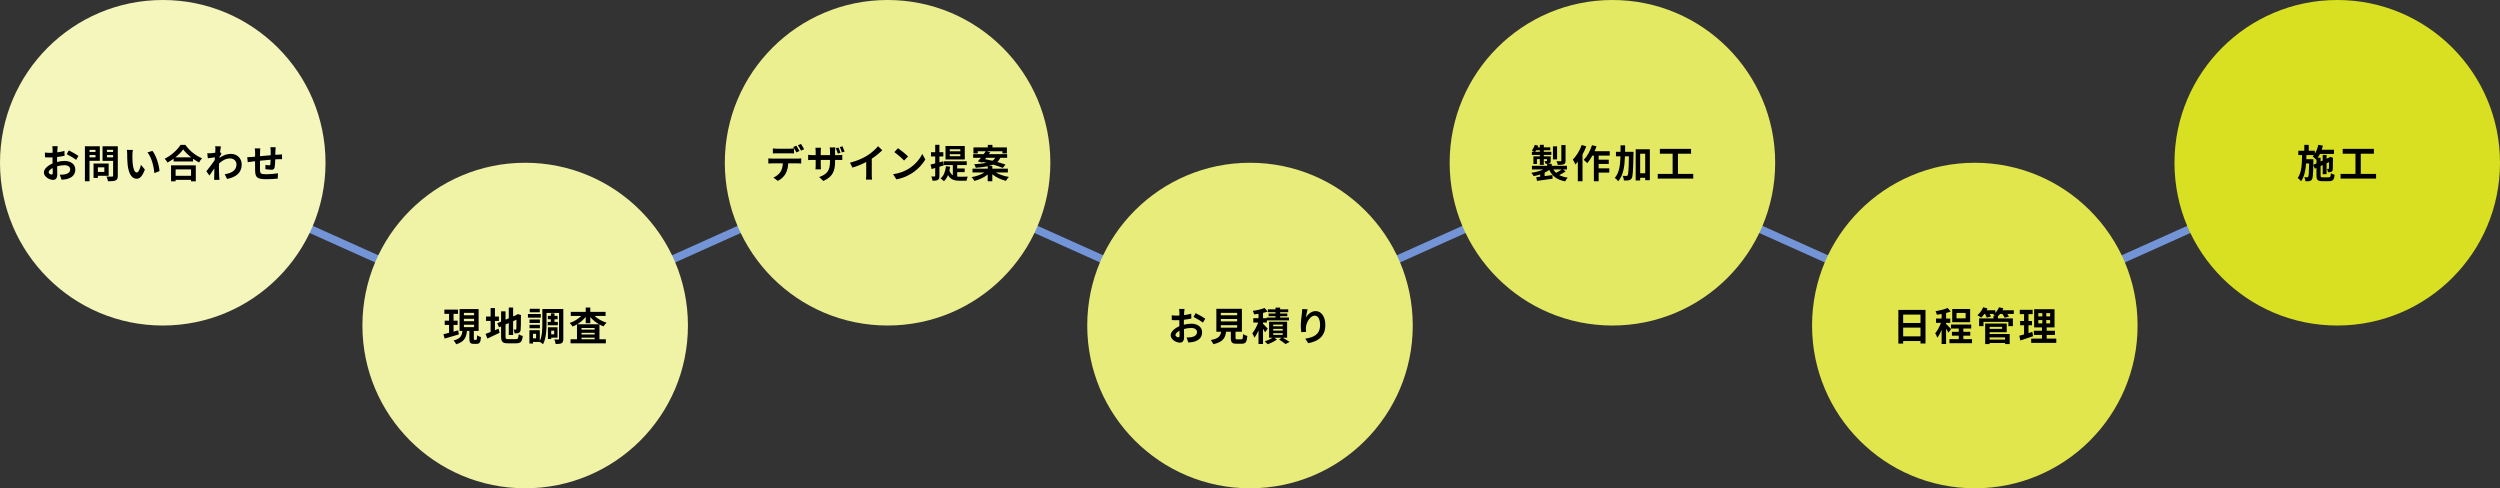<?xml version="1.0" encoding="UTF-8"?>
<svg id="_レイヤー_1" data-name="レイヤー 1" xmlns="http://www.w3.org/2000/svg" viewBox="0 0 960 187.5">
  <rect x="0" y="0" width="960" height="187.5" fill="#333333" stroke="none"/>
  <defs>
    <style>
      .cls-1 {
        fill: #ecef90;
      }

      .cls-1, .cls-2, .cls-3, .cls-4, .cls-5, .cls-6, .cls-7, .cls-8 {
        stroke-width: 0px;
      }

      .cls-2 {
        fill: #e4e964;
      }

      .cls-3 {
        fill: #000;
      }

      .cls-4 {
        fill: #e1e64d;
      }

      .cls-9 {
        fill: none;
        stroke: #7394d7;
        stroke-miterlimit: 10;
        stroke-width: 3px;
      }

      .cls-5 {
        fill: #d9e021;
      }

      .cls-6 {
        fill: #f0f3a6;
      }

      .cls-7 {
        fill: #e8ec7a;
      }

      .cls-8 {
        fill: #f4f6bc;
      }
    </style>
  </defs>
  <polyline class="cls-9" points="62.5 62.5 201.667 125 340.833 62.5 480 125 619.167 62.5 758.333 125 897.5 62.5"/>
  <circle class="cls-8" cx="62.5" cy="62.5" r="62.5"/>
  <circle class="cls-6" cx="201.667" cy="125" r="62.5"/>
  <circle class="cls-1" cx="340.833" cy="62.5" r="62.5"/>
  <circle class="cls-7" cx="480" cy="125" r="62.5"/>
  <circle class="cls-2" cx="619.167" cy="62.5" r="62.5"/>
  <circle class="cls-4" cx="758.333" cy="125" r="62.5"/>
  <circle class="cls-5" cx="897.5" cy="62.5" r="62.5"/>
  <g>
    <path class="cls-3" d="M176.189,128.424c-1.89.555-3.9,1.14-5.445,1.59l-.465-1.68c.615-.135,1.351-.33,2.16-.54v-3.015h-1.665v-1.635h1.665v-2.61h-1.8v-1.65h5.25v1.65h-1.726v2.61h1.561v1.635h-1.561v2.565c.585-.165,1.2-.33,1.785-.495l.24,1.575ZM182.849,130.509c.255,0,.33-.24.36-1.74.345.27,1.035.555,1.485.66-.15,2.055-.54,2.61-1.65,2.61h-1.125c-1.38,0-1.68-.51-1.68-2.025v-2.94h-.915c-.271,2.445-.96,4.185-4.155,5.13-.18-.435-.63-1.125-.989-1.47,2.715-.675,3.194-1.905,3.39-3.66h-1.095v-8.4h7.319v8.4h-1.845v2.94c0,.435.03.495.285.495h.614ZM178.14,121.059h3.914v-.93h-3.914v.93ZM178.14,123.339h3.914v-.93h-3.914v.93ZM178.14,125.619h3.914v-.93h-3.914v.93Z"/>
    <path class="cls-3" d="M190.064,126.789c.465-.195.93-.39,1.38-.585l.405,1.575c-1.59.795-3.3,1.605-4.68,2.235l-.721-1.8c.54-.195,1.2-.45,1.95-.735v-4.23h-1.755v-1.695h1.755v-3.255h1.665v3.255h1.515v1.695h-1.515v3.54ZM198.074,130.239c.825,0,.975-.345,1.109-1.875.375.27,1.065.555,1.561.645-.24,2.1-.766,2.82-2.521,2.82h-3.194c-2.025,0-2.61-.555-2.61-2.625v-3.855l-.81.345-.66-1.59,1.47-.615v-3.945h1.71v3.21l1.245-.525v-4.14h1.665v3.42l1.185-.51.315-.21.314-.21,1.245.435-.06.3c0,2.85-.03,4.65-.105,5.265-.045.69-.314,1.05-.765,1.245-.435.195-1.08.21-1.56.21-.045-.465-.181-1.125-.375-1.5.255.03.585.03.72.03.18,0,.27-.06.33-.33.03-.24.045-1.335.045-3.465l-1.29.57v5.295h-1.665v-4.575l-1.245.54v4.635c0,.87.136,1.005,1.05,1.005h2.896Z"/>
    <path class="cls-3" d="M207.674,121.989h-4.949v-1.41h4.949v1.41ZM216.313,130.104c0,.87-.135,1.38-.645,1.665-.51.3-1.245.33-2.31.33-.045-.48-.271-1.275-.495-1.74.615.03,1.305.015,1.529.015.21,0,.271-.06.271-.285v-9.93h-4.785v4.065c0,2.385-.18,5.805-1.35,7.965-.255-.27-.855-.69-1.245-.885h-2.609v.6h-1.38v-5.115h3.989v4.17c.9-1.95.975-4.665.975-6.735v-5.58h8.055v11.459ZM207.314,124.029h-3.975v-1.365h3.975v1.365ZM203.34,124.719h3.975v1.335h-3.975v-1.335ZM207.269,119.919h-3.84v-1.35h3.84v1.35ZM205.859,128.184h-1.185v1.725h1.185v-1.725ZM211.529,123.609v-1.02h-1.155v-1.29h1.155v-.975h1.395v.975h1.186v1.29h-1.186v1.02h1.29v1.305h-3.899v-1.305h1.215ZM211.664,129.654v.51h-1.26v-4.485h3.689v3.975h-2.43ZM211.664,126.969v1.41h1.14v-1.41h-1.14Z"/>
    <path class="cls-3" d="M228.314,121.314c1.199,1.125,2.895,2.07,4.604,2.595-.375.315-.885.975-1.155,1.425-.54-.195-1.064-.45-1.574-.735v5.685h2.459v1.56h-13.559v-1.56h2.475v-5.715c-.555.315-1.11.6-1.695.825-.255-.405-.734-1.05-1.109-1.38,1.649-.54,3.3-1.545,4.454-2.7h-4.034v-1.545h5.744v-1.665h1.755v1.665h5.865v1.545h-4.229ZM230.024,124.509c-1.275-.72-2.431-1.68-3.346-2.76v2.355h-1.755v-2.415c-.885,1.095-2.01,2.07-3.255,2.82h8.355ZM228.344,125.964h-5.039v.6h5.039v-.6ZM223.305,128.424h5.039v-.63h-5.039v.63ZM228.344,130.284v-.63h-5.039v.63h5.039Z"/>
  </g>
  <g>
    <path class="cls-3" d="M296.478,60.914h9.825c.314,0,.975-.03,1.364-.09v1.95c-.375-.03-.944-.045-1.364-.045h-3.615c-.09,1.545-.42,2.805-.96,3.855-.524,1.05-1.68,2.205-3.015,2.88l-1.755-1.275c1.064-.405,2.115-1.26,2.715-2.145.615-.93.87-2.055.93-3.315h-4.125c-.435,0-1.02.03-1.439.06v-1.965c.45.06.975.09,1.439.09ZM298.383,57.104h4.905c.51,0,1.109-.045,1.619-.12v1.935c-.51-.03-1.095-.045-1.619-.045h-4.905c-.51,0-1.155.015-1.604.045v-1.935c.479.075,1.095.12,1.604.12ZM306.993,58.004l-1.199.525c-.315-.615-.78-1.515-1.186-2.085l1.2-.495c.375.555.899,1.5,1.185,2.055ZM308.792,57.314l-1.199.525c-.315-.63-.795-1.5-1.2-2.07l1.185-.495c.391.57.945,1.515,1.215,2.04Z"/>
    <path class="cls-3" d="M316.159,69.494l-1.605-1.515c2.895-1.02,4.17-2.31,4.17-6v-.57h-3.555v2.04c0,.675.045,1.275.06,1.575h-2.1c.045-.3.09-.9.09-1.575v-2.04h-1.274c-.75,0-1.29.045-1.62.06v-2.04c.27.045.87.135,1.62.135h1.274v-1.485c0-.435-.045-.885-.09-1.35h2.13c-.03.285-.09.765-.09,1.365v1.47h3.555v-1.575c0-.6-.045-1.095-.09-1.395h2.145c-.045.315-.104.795-.104,1.395v1.575h1.109c.795,0,1.245-.03,1.65-.105v1.995c-.33-.03-.855-.045-1.635-.045h-1.125v.495c0,3.72-.885,5.985-4.515,7.59ZM322.758,58.694l-1.035.33c-.21-.63-.48-1.455-.765-2.055l1.005-.33c.284.6.63,1.47.795,2.055ZM324.332,58.199l-1.034.33c-.21-.645-.495-1.455-.811-2.04l1.021-.33c.284.6.63,1.47.824,2.04Z"/>
    <path class="cls-3" d="M332.943,59.789c1.545-.96,3.255-2.46,4.23-3.645l1.619,1.545c-1.14,1.125-2.579,2.295-4.034,3.255v6.06c0,.66.03,1.59.135,1.965h-2.37c.061-.36.105-1.305.105-1.965v-4.8c-1.545.81-3.45,1.62-5.295,2.16l-.945-1.89c2.686-.69,4.89-1.665,6.555-2.685Z"/>
    <path class="cls-3" d="M348.693,64.934c2.565-1.515,4.516-3.81,5.46-5.835l1.17,2.115c-1.14,2.025-3.135,4.095-5.55,5.55-1.515.915-3.449,1.755-5.564,2.115l-1.26-1.98c2.34-.33,4.289-1.095,5.744-1.965ZM348.693,60.089l-1.529,1.56c-.78-.84-2.655-2.475-3.75-3.24l1.41-1.5c1.05.705,2.999,2.265,3.869,3.18Z"/>
    <path class="cls-3" d="M360.739,64.034v3.495c0,.825-.136,1.26-.585,1.53-.45.3-1.11.36-2.07.345-.045-.435-.24-1.17-.465-1.635.555.015,1.064.015,1.245,0,.18,0,.255-.06.255-.255v-3c-.495.135-.945.27-1.38.39l-.405-1.725c.51-.105,1.11-.27,1.785-.435v-2.655h-1.62v-1.65h1.62v-2.835h1.62v2.835h1.499v1.65h-1.499v2.22l1.35-.36.24,1.605-1.59.48ZM367.563,67.814c.345.03.675.045,1.05.045.51,0,2.37,0,3.015-.015-.21.36-.42,1.11-.479,1.56h-2.61c-1.965,0-3.479-.36-4.499-2.175-.375.945-.915,1.74-1.561,2.355-.285-.285-.96-.84-1.319-1.065,1.244-.99,1.859-2.655,2.085-4.695l1.619.195c-.074.54-.165,1.05-.284,1.515.329.87.765,1.41,1.305,1.755v-3.915h-3.525v-1.44h8.865v1.44h-3.66v1.32h2.865v1.395h-2.865v1.725ZM370.473,61.244h-7.395v-5.175h7.395v5.175ZM368.763,57.329h-4.05v.75h4.05v-.75ZM368.763,59.219h-4.05v.765h4.05v-.765Z"/>
    <path class="cls-3" d="M382.414,66.239c1.319.78,3.194,1.41,5.01,1.695-.391.375-.886,1.065-1.141,1.515-1.875-.45-3.81-1.365-5.234-2.52v2.67h-1.771v-2.58c-1.38,1.125-3.255,1.995-5.114,2.445-.24-.435-.72-1.095-1.095-1.44,1.8-.315,3.675-.975,4.949-1.785h-4.574v-1.47h5.834v-.93c-1.215.27-2.729.45-4.604.585-.075-.42-.36-1.035-.585-1.38,2.025-.105,3.54-.27,4.695-.525-.48-.105-.96-.225-1.41-.315l-.195.225-1.695-.465c.36-.39.75-.87,1.171-1.38h-2.955v-1.395h4.02c.285-.39.57-.765.81-1.11h-3.074v.825h-1.65v-2.295h5.505v-.99h1.785v.99h5.55v2.295h-1.725v-.825h-6.03l1.365.405c-.165.225-.33.465-.51.705h7.004v1.395h-2.64c-.27.63-.645,1.17-1.155,1.62,1.216.345,2.325.69,3.165,1.005l-1.064,1.26c-.9-.39-2.25-.84-3.72-1.26-.48.21-1.035.39-1.681.54h1.396v1.02h5.97v1.47h-4.604ZM378.273,61.109c.87.165,1.83.375,2.79.615.525-.315.87-.705,1.125-1.14h-3.51l-.405.525Z"/>
  </g>
  <g>
    <path class="cls-3" d="M454.717,119.934c-.015.33-.029.69-.045,1.065.99-.12,1.98-.315,2.76-.54l.046,1.86c-.855.195-1.891.345-2.865.465-.015.45-.015.915-.015,1.35v.555c1.02-.255,2.055-.39,2.88-.39,2.31,0,4.124,1.2,4.124,3.27,0,1.77-.93,3.105-3.314,3.705-.69.15-1.35.195-1.965.24l-.69-1.935c.676,0,1.32-.015,1.846-.105,1.215-.225,2.175-.825,2.175-1.92,0-1.02-.9-1.62-2.205-1.62-.93,0-1.905.15-2.82.42.03,1.185.061,2.355.061,2.865,0,1.86-.66,2.355-1.65,2.355-1.455,0-3.51-1.26-3.51-2.85,0-1.305,1.5-2.67,3.345-3.465-.015-.36-.015-.72-.015-1.065v-1.26c-.285.015-.555.03-.795.03-1.005,0-1.59-.015-2.1-.075l-.03-1.815c.885.105,1.529.12,2.069.12.271,0,.57-.015.87-.03.016-.525.016-.96.016-1.215,0-.315-.061-1.05-.105-1.32h2.07c-.045.27-.105.915-.136,1.305ZM452.468,129.519c.27,0,.479-.12.479-.63,0-.375-.015-1.065-.045-1.875-.915.495-1.53,1.11-1.53,1.635,0,.465.705.87,1.096.87ZM462.817,122.364l-.9,1.53c-.72-.615-2.685-1.74-3.615-2.19l.825-1.455c1.155.555,2.895,1.545,3.69,2.115Z"/>
    <path class="cls-3" d="M476.662,130.299c.51,0,.6-.255.675-1.995.375.285,1.17.585,1.635.705-.194,2.37-.66,2.985-2.145,2.985h-1.98c-1.784,0-2.204-.54-2.204-2.22v-2.4h-1.815c-.314,2.385-1.2,3.96-4.904,4.8-.165-.48-.646-1.215-.99-1.59,3.075-.57,3.72-1.575,3.975-3.21h-1.83v-8.805h9.81v8.805h-2.444v2.385c0,.48.09.54.66.54h1.56ZM468.803,121.059h6.27v-.93h-6.27v.93ZM468.803,123.429h6.27v-.93h-6.27v.93ZM468.803,125.814h6.27v-.93h-6.27v.93Z"/>
    <path class="cls-3" d="M485.797,127.599c-.165-.345-.479-.855-.795-1.35v5.85h-1.739v-5.205c-.465,1.08-1.005,2.07-1.561,2.79-.165-.51-.54-1.245-.824-1.695.854-.99,1.71-2.655,2.265-4.14h-1.875v-1.665h1.995v-1.68c-.585.09-1.155.165-1.695.225-.075-.375-.3-.99-.495-1.365,1.62-.225,3.39-.63,4.515-1.11l1.186,1.365c-.54.21-1.141.39-1.771.54v2.025h1.396v-.255h3.39v-.51h-2.655v-1.035h2.655v-.51h-2.925v-1.08h2.925v-.675h1.785v.675h3.104v1.08h-3.104v.51h2.76v1.035h-2.76v.51h3.404v1.11h-8.489v.81h-1.485v.48c.48.45,1.561,1.56,1.815,1.875l-1.021,1.395ZM492.652,129.699c.915.54,1.949,1.17,2.55,1.59l-1.561.84c-.555-.465-1.59-1.2-2.475-1.755l.93-.675h-2.729l1.005.66c-.915.705-2.399,1.425-3.6,1.815-.271-.315-.766-.795-1.095-1.11,1.02-.3,2.204-.855,2.954-1.365h-1.305v-6.15h6.93v6.15h-1.604ZM488.917,125.274h3.646v-.63h-3.646v.63ZM488.917,126.939h3.646v-.645h-3.646v.645ZM488.917,128.589h3.646v-.63h-3.646v.63Z"/>
    <path class="cls-3" d="M501.502,121.884c.721-1.17,2.025-2.43,3.72-2.43,2.085,0,3.705,2.04,3.705,5.34,0,4.245-2.595,6.27-6.569,6.99l-1.14-1.74c3.329-.51,5.685-1.605,5.685-5.235,0-2.31-.78-3.6-2.04-3.6-1.771,0-3.315,2.655-3.39,4.635-.03.405-.016.885.074,1.59l-1.845.12c-.09-.585-.194-1.5-.194-2.505,0-1.395.21-3.255.42-4.8.074-.57.119-1.17.119-1.575l2.056.09c-.21.735-.51,2.28-.601,3.12Z"/>
  </g>
  <g>
    <path class="cls-3" d="M601.219,65.834c-.765.51-1.68,1.005-2.475,1.38.899.48,1.979.81,3.255,1.005-.345.345-.765.99-.975,1.425-3.12-.6-4.995-2.01-6.12-4.395-.525.39-1.125.75-1.771,1.065v1.305c.976-.12,1.995-.255,3-.39l.061,1.395c-2.115.3-4.35.6-6,.84l-.255-1.455c.435-.045.945-.105,1.485-.165v-.84c-.796.27-1.636.48-2.476.63-.21-.375-.63-.96-.944-1.29,1.649-.225,3.345-.66,4.635-1.26h-4.38v-1.41h5.834v-.765h-.6c-.075-.345-.285-.75-.435-1.035.345.015.705.015.81.015.135,0,.18-.045.18-.165v-.615h-1.229v2.19h-1.515v-2.19h-1.125v1.86h-1.351v-2.94h2.476v-.525h-3.075v-1.2h.915c-.3-.18-.69-.405-.93-.525.494-.57.915-1.38,1.17-2.16l1.305.33c-.075.21-.15.405-.24.615h.855v-.96h1.515v.96h2.49v1.14h-2.49v.6h2.895v1.2h-2.895v.525h2.655v1.695c0,.57-.105.84-.495,1.02-.195.09-.436.135-.705.15h1.59v.78h5.85v1.41h-1.5l1.005.75ZM591.305,58.304v-.6h-1.425c-.12.21-.24.42-.375.6h1.8ZM597.919,61.199h-1.59v-4.995h1.59v4.995ZM596.479,65.084c.284.48.645.915,1.064,1.29.705-.36,1.53-.855,2.13-1.29h-3.194ZM601.174,61.709c0,.765-.149,1.14-.689,1.365-.525.225-1.261.24-2.295.24-.075-.42-.315-1.02-.525-1.41.675.03,1.395.03,1.604.015.226,0,.285-.06.285-.24v-5.97h1.62v6Z"/>
    <path class="cls-3" d="M609.124,56.204c-.39,1.05-.885,2.115-1.439,3.12v10.275h-1.8v-7.5c-.315.375-.63.75-.931,1.08-.165-.435-.675-1.455-.989-1.905,1.364-1.35,2.67-3.48,3.42-5.61l1.739.54ZM613.879,59.744v1.575h3.885v1.62h-3.885v1.695h4.08v1.65h-4.08v3.33h-1.83v-9.87h-.569c-.601,1.11-1.29,2.13-1.965,2.91-.285-.33-.99-.96-1.365-1.245,1.32-1.35,2.505-3.51,3.18-5.655l1.725.435c-.21.63-.449,1.245-.734,1.86h5.819v1.695h-4.26Z"/>
    <path class="cls-3" d="M627.274,58.289s0,.585-.016.81c-.135,6.39-.239,8.685-.704,9.375-.346.51-.66.66-1.155.765-.436.09-1.11.09-1.815.06-.029-.495-.194-1.275-.51-1.785.601.045,1.14.06,1.425.06.226,0,.36-.06.51-.27.285-.405.405-2.265.495-7.275h-1.515c-.15,4.005-.675,7.365-2.609,9.584-.271-.435-.855-1.035-1.306-1.305,1.681-1.905,2.085-4.77,2.19-8.28h-1.74v-1.74h1.755c.015-.795.015-1.62.015-2.475h1.756c0,.84,0,1.665-.016,2.475h3.24ZM633.544,57.314v11.88h-1.785v-.93h-1.935v1.035h-1.725v-11.985h5.444ZM631.759,66.539v-7.515h-1.935v7.515h1.935Z"/>
    <path class="cls-3" d="M650.209,66.779v1.8h-13.635v-1.8h5.715v-7.755h-4.904v-1.86h11.984v1.86h-5.04v7.755h5.88Z"/>
  </g>
  <g>
    <path class="cls-3" d="M739.394,119.004v12.899h-1.92v-.945h-6.659v.975h-1.845v-12.929h10.424ZM730.815,120.804v3.225h6.659v-3.225h-6.659ZM737.475,129.159v-3.36h-6.659v3.36h6.659Z"/>
    <path class="cls-3" d="M748.2,127.764c-.18-.39-.54-.975-.899-1.515v5.85h-1.726v-5.385c-.479,1.155-1.05,2.22-1.635,2.97-.165-.51-.54-1.245-.825-1.695.84-.975,1.665-2.565,2.22-4.02h-1.904v-1.665h2.145v-1.74c-.63.12-1.245.225-1.83.3-.09-.405-.3-1.005-.494-1.365,1.649-.285,3.494-.72,4.649-1.245l1.185,1.365c-.54.21-1.14.405-1.784.57v2.115h1.604v1.665h-1.604v.435c.404.33,1.635,1.635,1.92,1.965l-1.021,1.395ZM757.26,130.224v1.56h-8.67v-1.56h3.57v-1.32h-2.625v-1.5h2.625v-1.245h-2.985v-1.53h7.771v1.53h-3.016v1.245h2.655v1.5h-2.655v1.32h3.33ZM756.54,123.729h-6.885v-5.07h6.885v5.07ZM754.8,120.159h-3.495v2.07h3.495v-2.07Z"/>
    <path class="cls-3" d="M773.295,120.549h-2.475c.255.36.495.72.63,1.005l-1.65.465c-.165-.39-.54-.975-.899-1.47h-.87c-.271.345-.555.645-.825.915v.81h5.745v2.97h-1.74v-1.635h-9.555v1.635h-1.68v-2.97h5.52v-1.05h.66c-.271-.15-.555-.285-.75-.375.12-.09.255-.195.375-.3h-1.755c.21.36.39.72.495.99l-1.605.45c-.12-.375-.39-.945-.689-1.44h-.24c-.39.555-.81,1.05-1.2,1.44-.345-.285-1.05-.765-1.455-.96.9-.75,1.755-1.905,2.205-3.045l1.665.45c-.104.24-.225.48-.345.72h3.33v1.005c.6-.615,1.109-1.395,1.425-2.175l1.694.405c-.104.255-.225.51-.359.765h4.35v1.395ZM764.011,128.259h7.709v3.87h-1.77v-.405h-5.939v.405h-1.71v-7.905h8.279v3.345h-6.569v.69ZM764.011,125.514v.78h4.8v-.78h-4.8ZM764.011,129.564v.84h5.939v-.84h-5.939Z"/>
    <path class="cls-3" d="M780.705,129.114c-1.649.585-3.449,1.155-4.89,1.62l-.405-1.815c.525-.135,1.141-.3,1.83-.495v-3.525h-1.515v-1.635h1.515v-2.64h-1.649v-1.665h4.949v1.665h-1.604v2.64h1.35v1.635h-1.35v3c.495-.15.99-.3,1.47-.465l.3,1.68ZM789.615,130.029v1.62h-9.645v-1.62h4.14v-1.425h-3.105v-1.605h3.105v-1.29h-3v-6.975h7.83v6.975h-3.016v1.29h3.18v1.605h-3.18v1.425h3.69ZM782.715,121.509h1.545v-1.26h-1.545v1.26ZM782.715,124.194h1.545v-1.29h-1.545v1.29ZM787.245,120.249h-1.485v1.26h1.485v-1.26ZM787.245,122.904h-1.485v1.29h1.485v-1.29Z"/>
  </g>
  <g>
    <path class="cls-3" d="M894.267,68.084c.585,0,.705-.255.795-1.575.36.255,1.006.51,1.44.615-.195,1.875-.645,2.445-2.1,2.445h-2.625c-1.771,0-2.25-.48-2.25-2.19v-2.88l-.615.285-.615-1.455c-.06,3.675-.165,5.115-.51,5.595-.27.39-.555.54-.96.615-.375.09-.944.075-1.545.075-.03-.495-.195-1.155-.435-1.59.465.06.885.06,1.08.06s.314-.045.435-.24c.195-.3.285-1.56.345-5.085h-1.17c-.21,2.7-.689,5.13-1.935,6.84-.285-.42-.84-.96-1.275-1.245,1.485-2.055,1.62-5.355,1.665-8.82h-1.439v-1.65h2.295v-2.265h1.71v2.265h2.34v1.125c.614-.975,1.064-2.175,1.335-3.405l1.755.33c-.12.525-.285,1.05-.45,1.56h4.71v1.62h-5.385c-.255.525-.54,1.02-.855,1.455h1.096v1.44l.81-.375v-2.145h1.485v1.455l1.079-.495.061-.045.27-.195,1.11.39-.06.24c-.016,2.13-.016,3.66-.061,4.11-.03.54-.24.87-.645,1.035-.36.15-.841.165-1.245.165-.03-.405-.15-.975-.315-1.305.181.015.391.015.51.015.12,0,.195-.03.21-.225.03-.135.03-.96.046-2.385l-.96.45v4.185h-1.485v-3.495l-.81.375v3.615c0,.615.104.705.854.705h2.31ZM889.527,62.744v-1.56l-.135.15c-.285-.33-.945-.99-1.335-1.26.165-.165.33-.345.479-.54h-2.865c-.015.54-.029,1.08-.045,1.605h2.7v.675l-.03,1.5,1.23-.57Z"/>
    <path class="cls-3" d="M912.417,66.779v1.8h-13.635v-1.8h5.715v-7.755h-4.904v-1.86h11.984v1.86h-5.04v7.755h5.88Z"/>
  </g>
  <g>
    <path class="cls-3" d="M22.029,57.434c-.015.33-.029.69-.045,1.065.99-.12,1.98-.315,2.76-.54l.046,1.86c-.855.195-1.891.345-2.865.465-.015.45-.015.915-.015,1.35v.555c1.02-.255,2.055-.39,2.88-.39,2.31,0,4.124,1.2,4.124,3.27,0,1.77-.93,3.105-3.314,3.705-.69.15-1.35.195-1.965.24l-.69-1.935c.676,0,1.32-.015,1.846-.105,1.215-.225,2.175-.825,2.175-1.92,0-1.02-.9-1.62-2.205-1.62-.93,0-1.905.15-2.82.42.03,1.185.061,2.355.061,2.865,0,1.86-.66,2.355-1.65,2.355-1.455,0-3.51-1.26-3.51-2.85,0-1.305,1.5-2.67,3.345-3.465-.015-.36-.015-.72-.015-1.065v-1.26c-.285.015-.555.03-.795.03-1.005,0-1.59-.015-2.1-.075l-.03-1.815c.885.105,1.529.12,2.069.12.271,0,.57-.015.87-.03.016-.525.016-.96.016-1.215,0-.315-.061-1.05-.105-1.32h2.07c-.045.27-.105.915-.136,1.305ZM19.78,67.019c.27,0,.479-.12.479-.63,0-.375-.015-1.065-.045-1.875-.915.495-1.53,1.11-1.53,1.635,0,.465.705.87,1.096.87ZM30.13,59.864l-.9,1.53c-.72-.615-2.685-1.74-3.615-2.19l.825-1.455c1.155.555,2.895,1.545,3.69,2.115Z"/>
    <path class="cls-3" d="M34.375,61.754v7.86h-1.771v-13.439h5.73v5.58h-3.96ZM34.375,57.539v.81h2.295v-.81h-2.295ZM36.67,60.404v-.855h-2.295v.855h2.295ZM37.585,67.499v.84h-1.665v-5.55h5.805v4.71h-4.14ZM37.585,64.259v1.77h2.475v-1.77h-2.475ZM45.234,67.484c0,.99-.195,1.5-.825,1.785-.614.3-1.56.345-2.939.345-.061-.51-.345-1.35-.601-1.83.87.06,1.891.045,2.176.03.284,0,.39-.09.39-.36v-5.685h-4.064v-5.595h5.864v11.31ZM41.064,57.524v.825h2.37v-.825h-2.37ZM43.435,60.419v-.87h-2.37v.87h2.37Z"/>
    <path class="cls-3" d="M50.845,59.414c-.015.975,0,2.1.09,3.18.21,2.16.66,3.645,1.605,3.645.705,0,1.305-1.755,1.59-2.955l1.5,1.83c-.99,2.61-1.936,3.525-3.135,3.525-1.65,0-3.075-1.485-3.495-5.505-.15-1.38-.165-3.135-.165-4.05,0-.42-.03-1.065-.12-1.53l2.31.03c-.104.54-.18,1.41-.18,1.83ZM61.255,65.699l-1.966.765c-.239-2.415-1.034-6.06-2.67-7.92l1.905-.615c1.425,1.725,2.565,5.475,2.73,7.77Z"/>
    <path class="cls-3" d="M71.17,55.619c1.604,2.295,4.034,4.2,6.42,5.16-.436.465-.841,1.05-1.155,1.605-.765-.39-1.545-.885-2.295-1.425v1.035h-7.47v-1.05c-.735.54-1.53,1.035-2.325,1.47-.24-.435-.734-1.08-1.125-1.455,2.58-1.245,4.98-3.51,6.105-5.34h1.845ZM65.68,63.479h9.51v6.15h-1.83v-.555h-5.925v.555h-1.755v-6.15ZM73.404,60.419c-1.245-.975-2.354-2.055-3.074-3.045-.705,1.005-1.755,2.07-2.985,3.045h6.06ZM67.435,65.054v2.445h5.925v-2.445h-5.925Z"/>
    <path class="cls-3" d="M82.644,56.144l2.19.075c-.09.42-.21,1.185-.33,2.13l.555.705c-.21.27-.51.765-.765,1.155-.016.135-.016.285-.03.42,1.515-1.125,3.06-1.545,4.41-1.545,2.31,0,4.125,1.635,4.14,4.05,0,3.03-1.905,4.845-5.625,5.58l-.899-1.815c2.64-.39,4.529-1.47,4.515-3.81,0-1.17-.945-2.25-2.445-2.25-1.59,0-2.984.765-4.244,1.92-.016.435-.03.87-.03,1.26,0,1.23,0,2.49.09,3.9.015.27.06.81.104,1.155h-2.069c.03-.33.045-.87.045-1.11.03-1.17.045-2.04.06-3.3-.63.945-1.364,2.04-1.89,2.745l-1.185-1.635c.854-1.05,2.354-3.03,3.21-4.29.029-.345.06-.705.074-1.065-.734.09-1.89.24-2.729.36l-.195-1.92c.436.015.78.015,1.306-.015.435-.03,1.095-.105,1.739-.195.03-.57.061-.99.061-1.155,0-.435.015-.885-.061-1.35Z"/>
    <path class="cls-3" d="M105.76,57.839c-.016.585-.016,1.125-.03,1.62.405-.03.78-.06,1.125-.075.42-.03,1.005-.06,1.44-.105v1.845c-.256-.015-1.051,0-1.44.015-.33.015-.72.03-1.155.06-.045,1.14-.104,2.37-.225,3-.165.795-.54.99-1.305.99-.54,0-1.74-.15-2.266-.225l.045-1.665c.466.105,1.08.195,1.381.195s.435-.06.465-.345c.06-.405.104-1.095.12-1.815-1.335.105-2.806.24-4.08.375-.016,1.38-.03,2.76,0,3.405.03,1.47.165,1.8,2.415,1.8,1.47,0,3.359-.18,4.484-.375l-.075,2.04c-1.005.12-2.85.24-4.274.24-3.885,0-4.35-.81-4.425-3.405-.015-.645-.015-2.1-.015-3.495-.405.045-.75.075-1.006.105-.479.06-1.409.21-1.8.27l-.21-1.92c.436,0,1.125-.03,1.891-.105.27-.03.659-.06,1.14-.105v-1.515c0-.615-.045-1.125-.12-1.665h2.115c-.075.51-.09.93-.09,1.56,0,.345-.016.855-.016,1.44,1.275-.12,2.73-.255,4.095-.375v-1.695c0-.375-.06-1.08-.104-1.38h2.01c-.03.24-.075.9-.09,1.305Z"/>
  </g>
</svg>